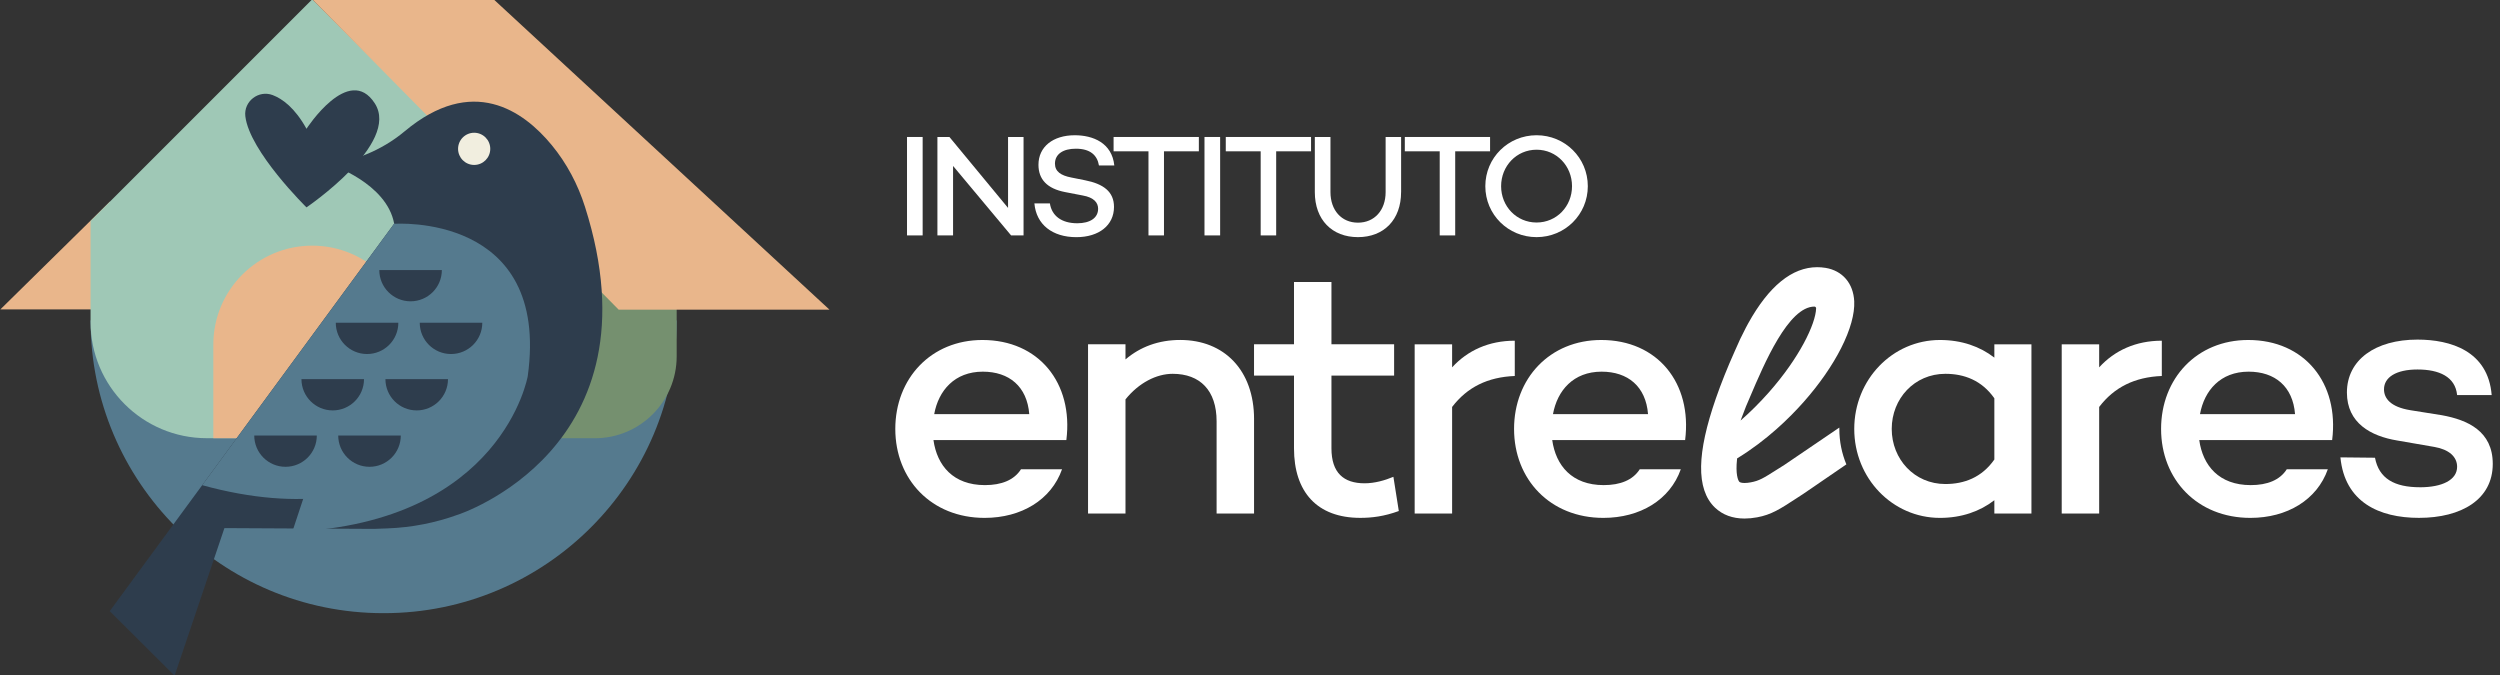 <svg xmlns="http://www.w3.org/2000/svg" width="200" height="54" viewBox="0 0 200 54" fill="none"><rect x="0" y="0" width="200" height="54" fill="#333333" stroke="none"/><g clip-path="url(#clip0_92_3177)"><path d="M100.324 33.535V41.084H97.328V33.708C97.328 31.23 96.002 29.905 93.813 29.905C92.517 29.905 91.105 30.625 90.039 31.95V41.084H87.043V27.543H90.039V28.754C91.221 27.745 92.69 27.197 94.419 27.197C97.933 27.197 100.325 29.617 100.325 33.535H100.324Z" fill="white"></path><path d="M111.905 40.882C110.723 41.314 109.743 41.429 108.821 41.429C105.364 41.429 103.52 39.355 103.52 35.869V30.05H100.322V27.543H103.52V22.558H106.516V27.543H111.529V30.05H106.516V35.869C106.516 37.829 107.496 38.664 109.167 38.664C109.974 38.664 110.78 38.433 111.472 38.145L111.905 40.883V40.882Z" fill="white"></path><path d="M121.182 27.256V30.079C119.02 30.166 117.379 30.972 116.169 32.557V41.085H113.173V27.544H116.169V29.388C117.408 28.034 119.108 27.256 121.182 27.256Z" fill="white"></path><path d="M134.81 35.207H124.178C124.466 37.253 125.763 38.809 128.298 38.809C129.623 38.809 130.632 38.405 131.179 37.542H134.464C133.601 39.99 131.208 41.431 128.27 41.431C124.007 41.431 121.125 38.347 121.125 34.315C121.125 30.282 123.978 27.199 128.098 27.199C132.592 27.199 135.386 30.628 134.81 35.209V35.207ZM124.236 33.133H131.843C131.67 30.915 130.23 29.733 128.127 29.733C125.88 29.733 124.583 31.231 124.238 33.133H124.236Z" fill="white"></path><path d="M85.308 35.207H74.677C74.964 37.253 76.262 38.809 78.796 38.809C80.122 38.809 81.131 38.405 81.678 37.542H84.963C84.099 39.99 81.707 41.431 78.769 41.431C74.505 41.431 71.624 38.347 71.624 34.315C71.624 30.282 74.476 27.199 78.596 27.199C83.09 27.199 85.885 30.628 85.308 35.209V35.207ZM74.735 33.133H82.341C82.168 30.915 80.728 29.733 78.625 29.733C76.378 29.733 75.082 31.231 74.736 33.133H74.735Z" fill="white"></path><path d="M162.515 27.543V41.084H159.548V40.018C158.396 40.911 156.927 41.431 155.198 41.431C151.395 41.431 148.34 38.262 148.34 34.315C148.34 30.368 151.395 27.199 155.198 27.199C156.927 27.199 158.396 27.717 159.548 28.61V27.544H162.515V27.543ZM159.548 36.762V31.864C158.539 30.424 157.128 29.905 155.63 29.905C153.152 29.905 151.338 31.892 151.338 34.313C151.338 36.734 153.152 38.722 155.63 38.722C157.128 38.722 158.541 38.203 159.548 36.762Z" fill="white"></path><path d="M172.945 27.256V30.079C170.784 30.166 169.142 30.972 167.933 32.557V41.085H164.937V27.544H167.933V29.388C169.171 28.034 170.871 27.256 172.945 27.256Z" fill="white"></path><path d="M186.572 35.207H175.94C176.227 37.253 177.525 38.809 180.06 38.809C181.385 38.809 182.394 38.405 182.941 37.542H186.226C185.362 39.99 182.97 41.431 180.032 41.431C175.769 41.431 172.887 38.347 172.887 34.315C172.887 30.282 175.74 27.199 179.859 27.199C184.354 27.199 187.148 30.628 186.572 35.207ZM175.998 33.133H183.604C183.432 30.915 181.992 29.733 179.888 29.733C177.641 29.733 176.345 31.231 175.999 33.133H175.998Z" fill="white"></path><path d="M193.602 38.982C195.36 38.982 196.569 38.405 196.569 37.34C196.569 36.533 195.907 35.956 194.754 35.755L191.758 35.236C189.684 34.891 187.753 33.853 187.753 31.404C187.753 28.783 190.029 27.168 193.4 27.168C196.021 27.168 199.047 28.061 199.334 31.605H196.569C196.425 30.136 195.129 29.559 193.4 29.559C191.671 29.559 190.72 30.194 190.72 31.144C190.72 31.864 191.238 32.557 192.824 32.815L195.36 33.219C197.405 33.593 199.421 34.486 199.421 37.108C199.421 39.96 196.914 41.429 193.515 41.429C190.317 41.429 187.58 40.162 187.233 36.589L189.999 36.618C190.315 38.289 191.555 38.98 193.6 38.98L193.602 38.982Z" fill="white"></path><path d="M147.147 34.313C147.147 34.286 147.147 34.258 147.147 34.23L147.138 34.212L146.796 34.444L142.747 37.195C142.518 37.337 142.312 37.468 142.129 37.584L142.081 37.614C141.106 38.233 140.74 38.465 140.059 38.588C139.875 38.622 139.708 38.639 139.565 38.639C139.272 38.639 139.175 38.568 139.153 38.548C139.033 38.433 138.837 37.91 138.962 36.749C138.964 36.724 138.967 36.698 138.97 36.672C141.347 35.223 143.176 33.419 144.299 32.15C145.542 30.747 146.577 29.257 147.294 27.842C148.024 26.399 148.385 25.106 148.338 24.103C148.304 23.4 148.076 22.783 147.678 22.317C147.278 21.847 146.715 21.541 146.048 21.43C145.825 21.394 145.6 21.375 145.379 21.375C143.37 21.375 141.513 22.882 139.863 25.856C139.798 25.974 139.732 26.094 139.666 26.222C139.361 26.798 139.066 27.422 138.789 28.074C138.197 29.395 137.686 30.671 137.272 31.866C136.503 34.081 136.116 35.855 136.089 37.289C136.061 38.768 136.436 39.887 137.202 40.613C137.812 41.19 138.606 41.483 139.564 41.483C139.88 41.483 140.219 41.451 140.57 41.386C141.708 41.178 142.416 40.716 143.701 39.877L143.72 39.864C143.893 39.751 144.079 39.63 144.277 39.501L144.282 39.498L144.286 39.495L147.709 37.151C147.348 36.283 147.147 35.325 147.147 34.316V34.313ZM139.674 32.523C139.772 32.297 139.873 32.059 139.978 31.814L139.999 31.763C141.151 29.057 143.077 24.526 145.161 24.526C145.235 24.534 145.292 24.595 145.289 24.669C145.253 25.922 143.948 28.633 141.499 31.4C140.788 32.204 140.033 32.956 139.246 33.645C139.38 33.28 139.523 32.905 139.674 32.525V32.523Z" fill="white"></path><path d="M73.812 10.958V18.833H72.561V10.958H73.812Z" fill="white"></path><path d="M81.884 10.958V18.833H80.888L76.245 13.275V18.833H74.993V10.958H75.954L80.644 16.633V10.958H81.884Z" fill="white"></path><path d="M89.145 13.239H87.917C87.777 12.405 87.21 11.896 86.064 11.896C85.057 11.896 84.397 12.324 84.397 13.089C84.397 13.715 84.86 14.039 85.704 14.201L86.805 14.422C88.275 14.711 89.12 15.336 89.12 16.553C89.12 18.023 87.915 18.973 86.109 18.973C84.188 18.973 82.901 17.965 82.752 16.274H83.992C84.143 17.27 84.929 17.861 86.181 17.861C87.211 17.861 87.849 17.432 87.849 16.702C87.849 16.228 87.537 15.799 86.609 15.637L85.231 15.371C83.761 15.094 83.077 14.341 83.077 13.182C83.077 11.746 84.236 10.82 85.983 10.82C87.43 10.82 88.959 11.423 89.145 13.24V13.239Z" fill="white"></path><path d="M95.908 12.105H93.118V18.833H91.878V12.105H89.087V10.958H95.908V12.105Z" fill="white"></path><path d="M97.611 10.958V18.833H96.359V10.958H97.611Z" fill="white"></path><path d="M104.884 12.105H102.094V18.833H100.854V12.105H98.062V10.958H104.884V12.105Z" fill="white"></path><path d="M112.087 15.37C112.087 17.582 110.709 18.971 108.636 18.971C106.563 18.971 105.186 17.582 105.186 15.37V10.958H106.437V15.37C106.437 16.817 107.317 17.813 108.637 17.813C109.958 17.813 110.85 16.817 110.85 15.37V10.958H112.089V15.37H112.087Z" fill="white"></path><path d="M119.208 12.105H116.416V18.833H115.177V12.105H112.385V10.958H119.206V12.105H119.208Z" fill="white"></path><path d="M127.025 14.895C127.025 17.165 125.196 18.971 122.926 18.971C120.655 18.971 118.826 17.165 118.826 14.895C118.826 12.625 120.655 10.819 122.926 10.819C125.196 10.819 127.025 12.625 127.025 14.895ZM125.762 14.895C125.762 13.285 124.534 11.977 122.926 11.977C121.317 11.977 120.089 13.285 120.089 14.895C120.089 16.505 121.317 17.801 122.926 17.801C124.534 17.801 125.762 16.505 125.762 14.895Z" fill="white"></path><path d="M30.715 49.053H30.664C17.73 49.053 7.245 38.568 7.245 25.634H54.134C54.134 38.568 43.649 49.053 30.715 49.053Z" fill="#557A8E"></path><path d="M8.793 16.129L0.031 24.75H9.365L8.793 16.129Z" fill="#E9B68B"></path><path d="M24.98 -0.057L7.245 17.678V25.752C7.245 30.89 11.411 35.056 16.55 35.056H42.714V17.678L24.98 -0.057Z" fill="#9FC8B6"></path><path d="M24.519 10.303C24.519 10.303 27.912 5.053 29.983 8.268C32.054 11.482 24.519 16.59 24.519 16.59C24.519 16.59 19.961 12.118 19.627 9.302C19.485 8.107 20.686 7.181 21.812 7.606C22.574 7.894 23.58 8.605 24.521 10.305L24.519 10.303Z" fill="#2E3D4D"></path><path d="M50.815 11.802H42.714V35.058H47.588C51.203 35.058 54.134 32.127 54.134 28.513V15.12C54.134 13.288 52.649 11.802 50.815 11.802Z" fill="#75906F"></path><path d="M49.493 24.773L24.98 -0.057H39.487L66.358 24.773H49.493Z" fill="#E9B68B"></path><path d="M24.979 19.652C20.61 19.652 17.066 23.194 17.066 27.565V35.058H32.89V27.565C32.89 23.195 29.349 19.652 24.978 19.652H24.979Z" fill="#E9B68B"></path><path d="M36.627 41.178C36.627 41.178 52.961 35.907 46.798 16.543C46.228 14.747 45.338 13.063 44.141 11.61C41.859 8.84 37.787 5.97 32.365 10.51C31.446 11.279 30.407 11.895 29.298 12.349C28.315 12.751 27.194 13.136 26.441 13.169C26.441 13.169 30.942 14.645 31.533 17.893L8.778 48.89L13.967 54.057L17.953 42.248L29.91 42.312L31.008 42.271C32.927 42.2 34.821 41.831 36.627 41.176V41.178Z" fill="#2E3D4D"></path><path d="M37.934 13.195C38.645 13.195 39.221 12.619 39.221 11.908C39.221 11.197 38.645 10.62 37.934 10.62C37.222 10.62 36.646 11.197 36.646 11.908C36.646 12.619 37.222 13.195 37.934 13.195Z" fill="#F1EEDF"></path><path d="M31.535 17.893C31.535 17.893 43.707 20.868 37.934 32.783C37.934 32.783 32.406 43.278 16.175 38.815L31.535 17.893Z" fill="#557A8E"></path><path d="M31.539 17.906C31.539 17.906 44.036 16.982 42.219 30.096C42.219 30.096 40.198 41.785 23.383 42.545L31.539 17.906Z" fill="#557A8E"></path><path d="M25.345 34.842C25.345 36.224 24.224 37.344 22.842 37.344C21.46 37.344 20.34 36.224 20.34 34.842H25.344H25.345Z" fill="#2E3D4D"></path><path d="M32.063 34.842C32.063 36.224 30.943 37.344 29.561 37.344C28.179 37.344 27.058 36.224 27.058 34.842H32.062H32.063Z" fill="#2E3D4D"></path><path d="M29.121 30.33C29.121 31.712 28 32.833 26.618 32.833C25.236 32.833 24.116 31.712 24.116 30.33H29.119H29.121Z" fill="#2E3D4D"></path><path d="M35.839 30.33C35.839 31.712 34.718 32.833 33.336 32.833C31.954 32.833 30.834 31.712 30.834 30.33H35.837H35.839Z" fill="#2E3D4D"></path><path d="M31.867 25.82C31.867 27.202 30.747 28.322 29.365 28.322C27.983 28.322 26.862 27.202 26.862 25.82H31.866H31.867Z" fill="#2E3D4D"></path><path d="M38.584 25.82C38.584 27.202 37.463 28.322 36.081 28.322C34.699 28.322 33.579 27.202 33.579 25.82H38.582H38.584Z" fill="#2E3D4D"></path><path d="M35.348 21.603C35.348 22.985 34.228 24.105 32.846 24.105C31.464 24.105 30.343 22.985 30.343 21.603H35.347H35.348Z" fill="#2E3D4D"></path></g><defs><clipPath id="clip0_92_3177"><rect width="199.452" height="54" fill="white"></rect></clipPath></defs></svg>
